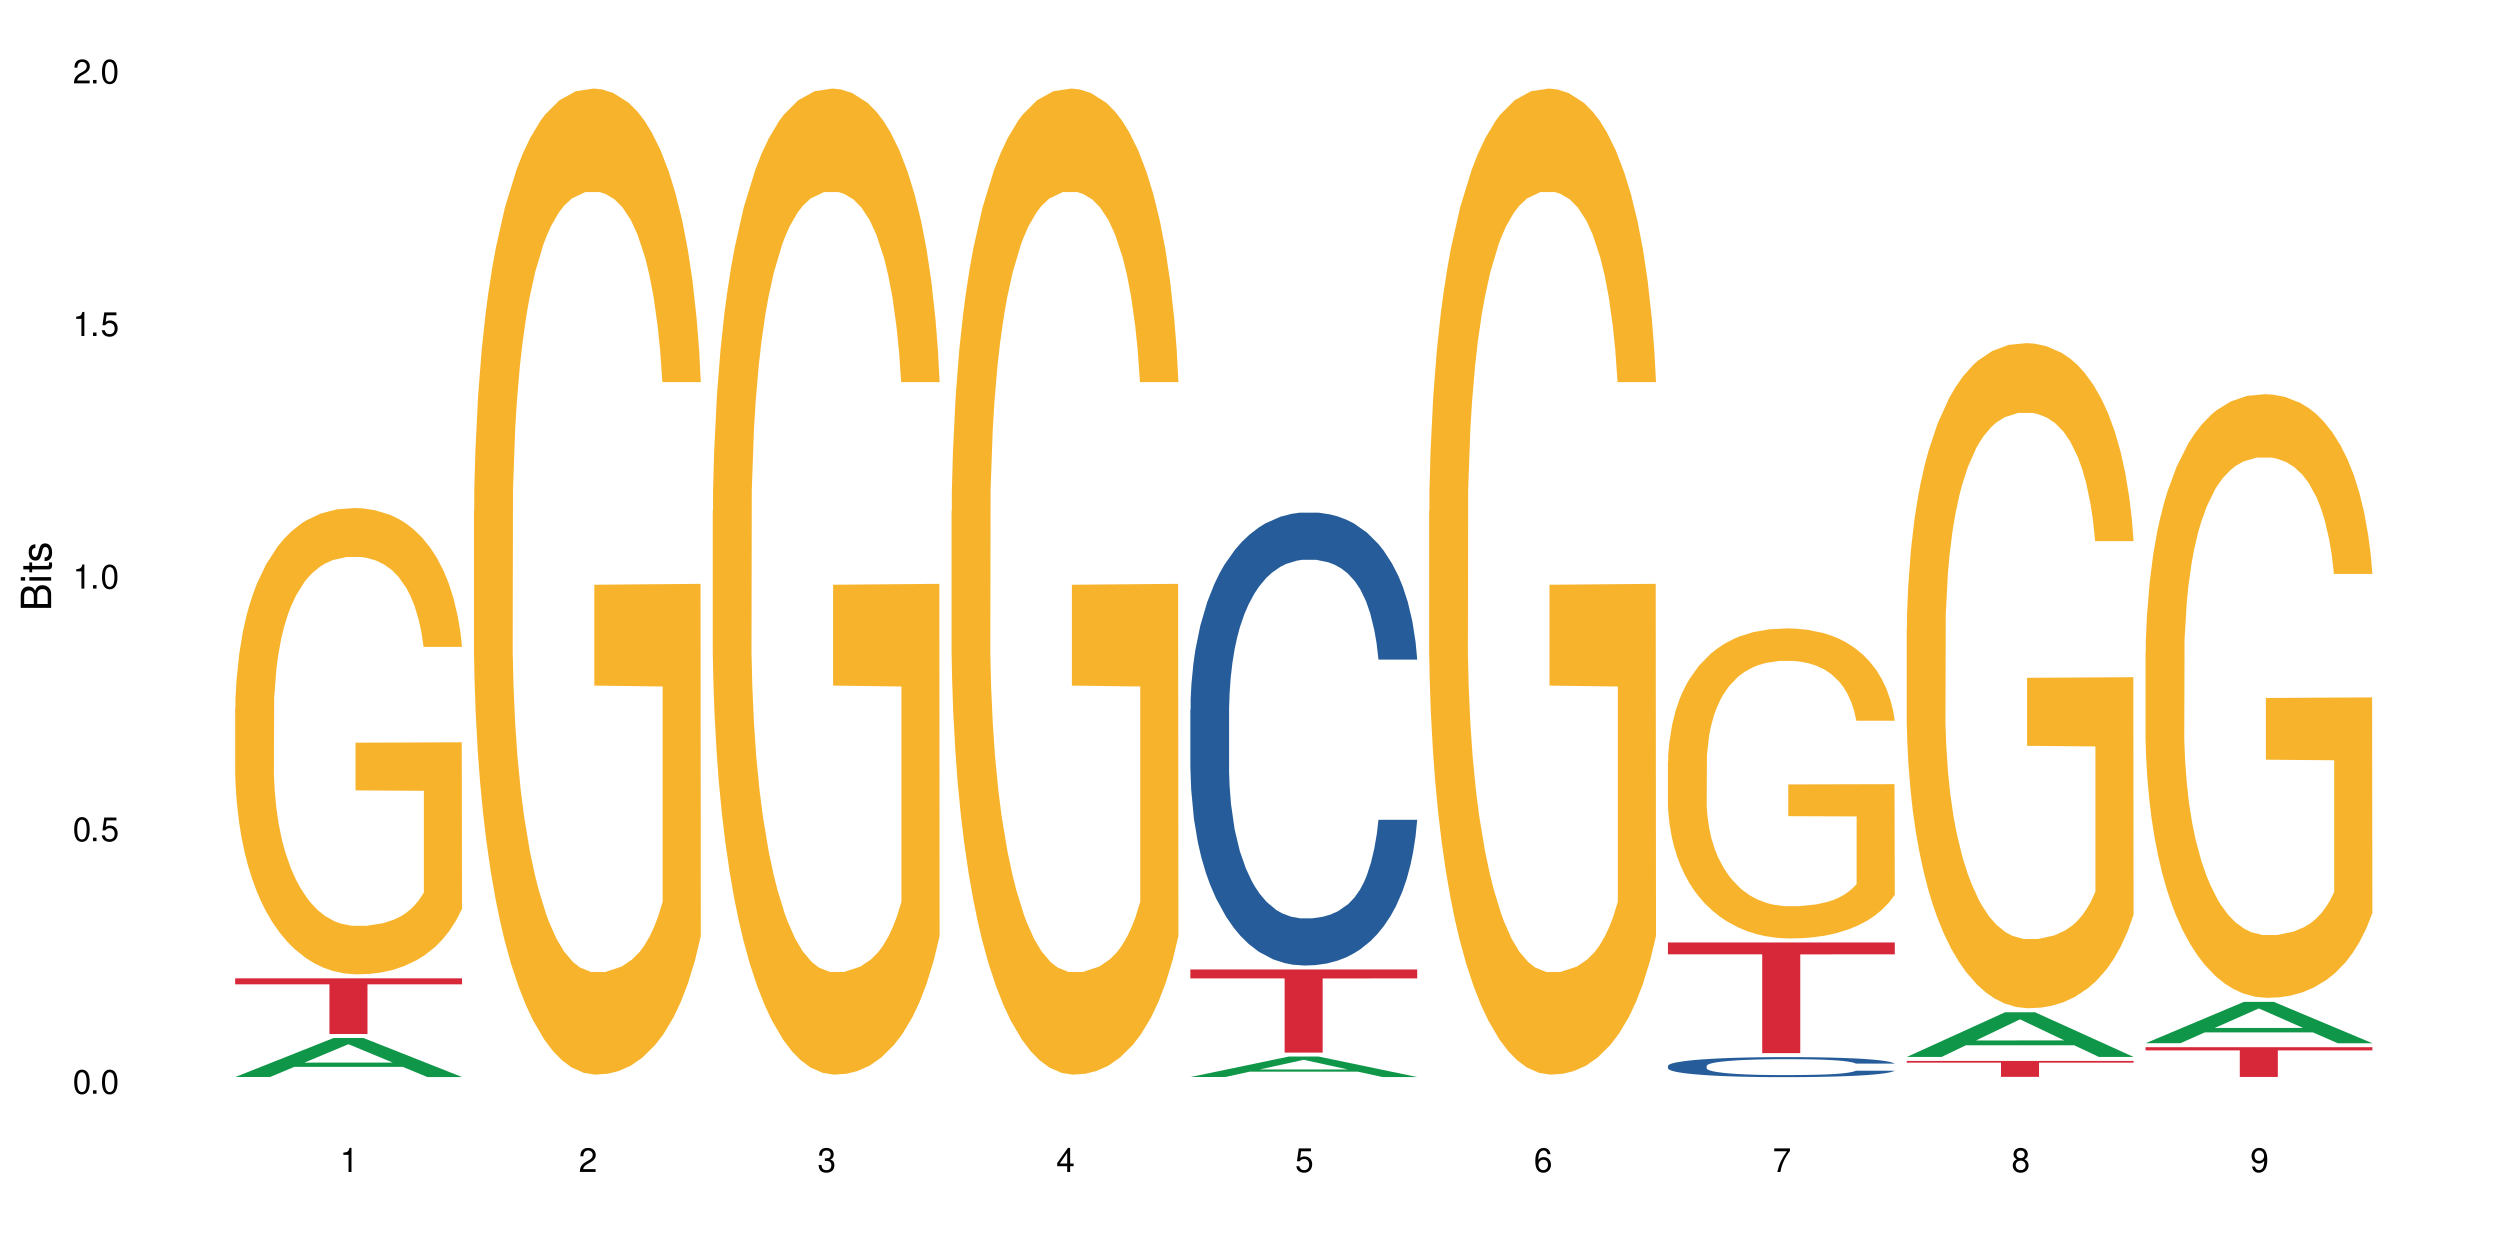 <?xml version="1.0" encoding="UTF-8"?>
<svg xmlns="http://www.w3.org/2000/svg" xmlns:xlink="http://www.w3.org/1999/xlink" width="720" height="360" viewBox="0 0 720 360">
<defs>
<g>
<g id="glyph-0-0">
</g>
<g id="glyph-0-1">
<path d="M 2.641 -6.938 C 2 -6.938 1.422 -6.656 1.078 -6.172 C 0.641 -5.562 0.406 -4.641 0.406 -3.359 C 0.406 -1.016 1.188 0.219 2.641 0.219 C 4.078 0.219 4.859 -1.016 4.859 -3.297 C 4.859 -4.641 4.656 -5.547 4.203 -6.172 C 3.844 -6.656 3.281 -6.938 2.641 -6.938 Z M 2.641 -6.188 C 3.547 -6.188 4 -5.25 4 -3.375 C 4 -1.406 3.562 -0.484 2.625 -0.484 C 1.734 -0.484 1.281 -1.438 1.281 -3.344 C 1.281 -5.25 1.734 -6.188 2.641 -6.188 Z M 2.641 -6.188 "/>
</g>
<g id="glyph-0-2">
<path d="M 1.828 -1 L 0.828 -1 L 0.828 0 L 1.828 0 Z M 1.828 -1 "/>
</g>
<g id="glyph-0-3">
<path d="M 4.562 -6.797 L 1.062 -6.797 L 0.547 -3.094 L 1.328 -3.094 C 1.719 -3.562 2.047 -3.734 2.578 -3.734 C 3.484 -3.734 4.062 -3.109 4.062 -2.094 C 4.062 -1.125 3.484 -0.531 2.578 -0.531 C 1.828 -0.531 1.375 -0.906 1.188 -1.672 L 0.328 -1.672 C 0.453 -1.109 0.547 -0.844 0.75 -0.594 C 1.125 -0.078 1.828 0.219 2.594 0.219 C 3.969 0.219 4.922 -0.781 4.922 -2.219 C 4.922 -3.562 4.031 -4.484 2.719 -4.484 C 2.25 -4.484 1.859 -4.359 1.469 -4.062 L 1.734 -5.969 L 4.562 -5.969 Z M 4.562 -6.797 "/>
</g>
<g id="glyph-0-4">
<path d="M 2.484 -4.938 L 2.484 0 L 3.328 0 L 3.328 -6.938 L 2.766 -6.938 C 2.469 -5.875 2.281 -5.734 0.984 -5.562 L 0.984 -4.938 Z M 2.484 -4.938 "/>
</g>
<g id="glyph-0-5">
<path d="M 4.859 -0.828 L 1.281 -0.828 C 1.359 -1.406 1.672 -1.781 2.5 -2.281 L 3.469 -2.828 C 4.406 -3.344 4.906 -4.062 4.906 -4.906 C 4.906 -5.484 4.672 -6.031 4.266 -6.406 C 3.859 -6.766 3.375 -6.938 2.719 -6.938 C 1.859 -6.938 1.219 -6.625 0.844 -6.031 C 0.609 -5.672 0.5 -5.234 0.484 -4.531 L 1.328 -4.531 C 1.359 -5.016 1.406 -5.281 1.531 -5.516 C 1.75 -5.938 2.188 -6.203 2.703 -6.203 C 3.469 -6.203 4.031 -5.641 4.031 -4.891 C 4.031 -4.344 3.719 -3.859 3.125 -3.516 L 2.234 -3 C 0.812 -2.172 0.406 -1.531 0.328 -0.016 L 4.859 -0.016 Z M 4.859 -0.828 "/>
</g>
<g id="glyph-0-6">
<path d="M 2.125 -3.188 L 2.578 -3.188 C 3.5 -3.188 3.984 -2.766 3.984 -1.922 C 3.984 -1.062 3.469 -0.531 2.594 -0.531 C 1.656 -0.531 1.203 -1 1.156 -2.016 L 0.312 -2.016 C 0.344 -1.453 0.438 -1.094 0.609 -0.781 C 0.953 -0.109 1.625 0.219 2.547 0.219 C 3.953 0.219 4.859 -0.625 4.859 -1.938 C 4.859 -2.828 4.516 -3.297 3.703 -3.594 C 4.344 -3.844 4.656 -4.328 4.656 -5.031 C 4.656 -6.219 3.875 -6.938 2.578 -6.938 C 1.203 -6.938 0.484 -6.172 0.453 -4.703 L 1.297 -4.703 C 1.312 -5.125 1.344 -5.359 1.453 -5.578 C 1.641 -5.969 2.062 -6.203 2.594 -6.203 C 3.344 -6.203 3.797 -5.75 3.797 -5 C 3.797 -4.516 3.609 -4.219 3.25 -4.047 C 3.016 -3.953 2.703 -3.922 2.125 -3.906 Z M 2.125 -3.188 "/>
</g>
<g id="glyph-0-7">
<path d="M 3.141 -1.672 L 3.141 0 L 3.984 0 L 3.984 -1.672 L 4.984 -1.672 L 4.984 -2.438 L 3.984 -2.438 L 3.984 -6.938 L 3.359 -6.938 L 0.266 -2.578 L 0.266 -1.672 Z M 3.141 -2.438 L 1 -2.438 L 3.141 -5.5 Z M 3.141 -2.438 "/>
</g>
<g id="glyph-0-8">
<path d="M 4.781 -5.125 C 4.609 -6.266 3.891 -6.938 2.844 -6.938 C 2.094 -6.938 1.422 -6.578 1.031 -5.953 C 0.594 -5.266 0.406 -4.422 0.406 -3.172 C 0.406 -2 0.578 -1.25 0.984 -0.641 C 1.359 -0.078 1.953 0.219 2.703 0.219 C 3.984 0.219 4.922 -0.75 4.922 -2.094 C 4.922 -3.375 4.062 -4.281 2.844 -4.281 C 2.172 -4.281 1.641 -4.031 1.281 -3.516 C 1.281 -5.234 1.828 -6.188 2.797 -6.188 C 3.391 -6.188 3.797 -5.797 3.938 -5.125 Z M 2.734 -3.531 C 3.547 -3.531 4.062 -2.953 4.062 -2.031 C 4.062 -1.156 3.484 -0.531 2.703 -0.531 C 1.922 -0.531 1.328 -1.188 1.328 -2.078 C 1.328 -2.938 1.906 -3.531 2.734 -3.531 Z M 2.734 -3.531 "/>
</g>
<g id="glyph-0-9">
<path d="M 4.984 -6.797 L 0.438 -6.797 L 0.438 -5.969 L 4.109 -5.969 C 2.5 -3.656 1.828 -2.234 1.328 0 L 2.219 0 C 2.594 -2.172 3.453 -4.047 4.984 -6.094 Z M 4.984 -6.797 "/>
</g>
<g id="glyph-0-10">
<path d="M 3.75 -3.656 C 4.469 -4.094 4.688 -4.438 4.688 -5.078 C 4.688 -6.172 3.844 -6.938 2.641 -6.938 C 1.438 -6.938 0.594 -6.172 0.594 -5.094 C 0.594 -4.438 0.812 -4.094 1.516 -3.656 C 0.734 -3.266 0.359 -2.703 0.359 -1.922 C 0.359 -0.656 1.281 0.219 2.641 0.219 C 3.984 0.219 4.922 -0.656 4.922 -1.922 C 4.922 -2.703 4.531 -3.266 3.75 -3.656 Z M 2.641 -6.188 C 3.359 -6.188 3.812 -5.75 3.812 -5.062 C 3.812 -4.406 3.344 -3.984 2.641 -3.984 C 1.922 -3.984 1.453 -4.406 1.453 -5.078 C 1.453 -5.75 1.922 -6.188 2.641 -6.188 Z M 2.641 -3.266 C 3.484 -3.266 4.062 -2.719 4.062 -1.906 C 4.062 -1.078 3.484 -0.531 2.625 -0.531 C 1.797 -0.531 1.219 -1.094 1.219 -1.906 C 1.219 -2.719 1.781 -3.266 2.641 -3.266 Z M 2.641 -3.266 "/>
</g>
<g id="glyph-0-11">
<path d="M 0.516 -1.578 C 0.672 -0.453 1.406 0.219 2.438 0.219 C 3.188 0.219 3.859 -0.141 4.266 -0.766 C 4.688 -1.453 4.891 -2.297 4.891 -3.547 C 4.891 -4.719 4.703 -5.453 4.312 -6.078 C 3.938 -6.641 3.344 -6.938 2.594 -6.938 C 1.297 -6.938 0.359 -5.969 0.359 -4.625 C 0.359 -3.344 1.234 -2.453 2.453 -2.453 C 3.094 -2.453 3.578 -2.672 4.016 -3.203 C 4 -1.484 3.469 -0.531 2.5 -0.531 C 1.906 -0.531 1.484 -0.906 1.359 -1.578 Z M 2.578 -6.203 C 3.375 -6.203 3.969 -5.531 3.969 -4.641 C 3.969 -3.797 3.391 -3.188 2.547 -3.188 C 1.734 -3.188 1.234 -3.766 1.234 -4.688 C 1.234 -5.562 1.797 -6.203 2.578 -6.203 Z M 2.578 -6.203 "/>
</g>
<g id="glyph-1-0">
</g>
<g id="glyph-1-1">
<path d="M 0 -0.953 L 0 -4.891 C 0 -5.719 -0.234 -6.344 -0.734 -6.797 C -1.188 -7.234 -1.812 -7.469 -2.5 -7.469 C -3.547 -7.469 -4.188 -7 -4.625 -5.875 C -4.984 -6.688 -5.625 -7.094 -6.531 -7.094 C -7.172 -7.094 -7.734 -6.859 -8.141 -6.391 C -8.562 -5.922 -8.75 -5.344 -8.75 -4.5 L -8.75 -0.953 Z M -4.984 -2.062 L -7.766 -2.062 L -7.766 -4.219 C -7.766 -4.844 -7.688 -5.203 -7.453 -5.5 C -7.219 -5.812 -6.859 -5.969 -6.375 -5.969 C -5.891 -5.969 -5.531 -5.812 -5.297 -5.5 C -5.062 -5.203 -4.984 -4.844 -4.984 -4.219 Z M -0.984 -2.062 L -4 -2.062 L -4 -4.781 C -4 -5.766 -3.438 -6.359 -2.484 -6.359 C -1.547 -6.359 -0.984 -5.766 -0.984 -4.781 Z M -0.984 -2.062 "/>
</g>
<g id="glyph-1-2">
<path d="M -6.281 -1.797 L -6.281 -0.797 L 0 -0.797 L 0 -1.797 Z M -8.75 -1.797 L -8.75 -0.797 L -7.484 -0.797 L -7.484 -1.797 Z M -8.75 -1.797 "/>
</g>
<g id="glyph-1-3">
<path d="M -6.281 -3.047 L -6.281 -2.016 L -8.016 -2.016 L -8.016 -1.016 L -6.281 -1.016 L -6.281 -0.172 L -5.469 -0.172 L -5.469 -1.016 L -0.719 -1.016 C -0.078 -1.016 0.281 -1.453 0.281 -2.234 C 0.281 -2.5 0.25 -2.719 0.188 -3.047 L -0.641 -3.047 C -0.609 -2.906 -0.594 -2.766 -0.594 -2.562 C -0.594 -2.141 -0.719 -2.016 -1.156 -2.016 L -5.469 -2.016 L -5.469 -3.047 Z M -6.281 -3.047 "/>
</g>
<g id="glyph-1-4">
<path d="M -4.531 -5.25 C -5.766 -5.25 -6.469 -4.422 -6.469 -2.969 C -6.469 -1.516 -5.719 -0.562 -4.547 -0.562 C -3.562 -0.562 -3.094 -1.062 -2.734 -2.562 L -2.516 -3.484 C -2.344 -4.188 -2.094 -4.469 -1.641 -4.469 C -1.047 -4.469 -0.641 -3.875 -0.641 -3 C -0.641 -2.453 -0.797 -2 -1.062 -1.75 C -1.25 -1.594 -1.422 -1.531 -1.875 -1.469 L -1.875 -0.406 C -0.422 -0.453 0.281 -1.266 0.281 -2.922 C 0.281 -4.5 -0.5 -5.516 -1.719 -5.516 C -2.656 -5.516 -3.172 -4.984 -3.469 -3.734 L -3.703 -2.766 C -3.891 -1.953 -4.156 -1.609 -4.594 -1.609 C -5.188 -1.609 -5.547 -2.125 -5.547 -2.938 C -5.547 -3.75 -5.203 -4.172 -4.531 -4.203 Z M -4.531 -5.25 "/>
</g>
</g>
</defs>
<rect x="-72" y="-36" width="864" height="432" fill="rgb(100%, 100%, 100%)" fill-opacity="1"/>
<path fill-rule="nonzero" fill="rgb(6.275%, 58.824%, 28.235%)" fill-opacity="1" d="M 67.73 310.176 L 67.801 310.168 L 96.07 298.941 L 104.656 298.941 L 133.066 310.188 L 123.082 310.188 L 115.965 307.25 L 84.762 307.25 L 77.781 310.176 L 67.73 310.176 L 87.766 306.039 L 113.102 306.027 L 100.469 300.781 L 100.328 300.77 L 100.188 300.801 L 87.695 306.027 L 87.766 306.039 Z M 67.73 310.176 "/>
<path fill-rule="nonzero" fill="rgb(96.863%, 70.196%, 16.863%)" fill-opacity="1" d="M 67.73 203.836 L 67.812 203.715 L 67.812 201.262 L 68.129 195.742 L 68.926 188.137 L 69.961 181.883 L 71.078 176.977 L 71.793 174.402 L 72.988 170.723 L 74.023 168.023 L 76.656 162.504 L 80 157.352 L 81.832 155.145 L 83.906 153.059 L 86.852 150.73 L 88.207 149.871 L 92.352 147.906 L 97.051 146.68 L 102.23 146.312 L 104.621 146.438 L 107.887 146.926 L 112.348 148.277 L 114.898 149.504 L 116.891 150.73 L 118.961 152.324 L 121.512 154.777 L 123.902 157.719 L 125.816 160.664 L 127.727 164.344 L 129.32 168.27 L 130.676 172.562 L 131.871 177.711 L 132.586 182.004 L 133.066 186.297 L 121.988 186.297 L 121.352 182.004 L 120.637 178.695 L 119.441 174.645 L 118.246 171.703 L 117.051 169.371 L 114.82 166.184 L 112.906 164.219 L 110.516 162.504 L 108.207 161.398 L 105.578 160.664 L 103.984 160.418 L 99.762 160.418 L 95.938 161.277 L 93.707 162.258 L 92.113 163.238 L 89.879 165.078 L 88.527 166.551 L 87.73 167.531 L 85.34 171.336 L 83.746 174.77 L 82.871 177.098 L 81.754 180.777 L 80.957 184.09 L 80.082 188.996 L 79.602 192.676 L 78.965 201.016 L 78.887 223.094 L 79.125 227.754 L 79.602 232.785 L 80.238 237.199 L 81.195 241.859 L 82.152 245.418 L 83.824 250.199 L 85.258 253.391 L 86.375 255.477 L 88.527 258.785 L 89.402 259.891 L 91.473 262.098 L 93.625 263.816 L 96.254 265.289 L 98.246 266.023 L 101.434 266.637 L 105.496 266.637 L 110.277 265.902 L 113.305 264.918 L 115.379 263.938 L 116.73 263.078 L 118.406 261.73 L 119.602 260.504 L 120.715 259.156 L 122.07 257.07 L 122.07 227.754 L 102.391 227.633 L 102.391 213.895 L 132.984 213.773 L 133.066 261.73 L 131.391 265.043 L 129.32 268.23 L 127.328 270.684 L 125.258 272.77 L 122.309 275.102 L 119.918 276.57 L 116.254 278.289 L 112.906 279.395 L 109.402 280.129 L 106.293 280.496 L 102.629 280.621 L 99.363 280.375 L 95.855 279.637 L 93.066 278.656 L 90.52 277.43 L 87.969 275.836 L 84.781 273.262 L 82.711 271.176 L 80.559 268.598 L 78.406 265.531 L 76.496 262.223 L 75.219 259.645 L 73.945 256.703 L 72.59 253.023 L 71.316 248.852 L 70.359 245.051 L 69.484 240.758 L 68.848 236.711 L 68.211 231.191 L 67.891 226.773 L 67.73 222.973 Z M 67.73 203.836 "/>
<path fill-rule="nonzero" fill="rgb(83.922%, 15.686%, 22.353%)" fill-opacity="1" d="M 67.73 281.762 L 133.066 281.762 L 133.066 283.48 L 105.836 283.496 L 105.836 297.797 L 94.879 297.797 L 94.879 283.512 L 94.723 283.48 L 67.73 283.48 Z M 67.73 281.762 "/>
<path fill-rule="nonzero" fill="rgb(96.863%, 70.196%, 16.863%)" fill-opacity="1" d="M 136.504 147.137 L 136.582 146.879 L 136.582 141.691 L 136.902 130.02 L 137.699 113.941 L 138.734 100.715 L 139.852 90.34 L 140.566 84.895 L 141.762 77.113 L 142.797 71.406 L 145.426 59.734 L 148.773 48.844 L 150.605 44.172 L 152.68 39.766 L 155.625 34.836 L 156.98 33.02 L 161.125 28.871 L 165.824 26.277 L 171.004 25.5 L 173.395 25.758 L 176.66 26.797 L 181.121 29.648 L 183.672 32.242 L 185.664 34.836 L 187.734 38.207 L 190.285 43.395 L 192.676 49.621 L 194.586 55.844 L 196.5 63.625 L 198.094 71.926 L 199.449 81.004 L 200.645 91.895 L 201.359 100.973 L 201.836 110.051 L 190.762 110.051 L 190.125 100.973 L 189.41 93.969 L 188.215 85.41 L 187.02 79.188 L 185.824 74.258 L 183.594 67.516 L 181.68 63.367 L 179.289 59.734 L 176.98 57.402 L 174.348 55.844 L 172.758 55.324 L 168.535 55.324 L 164.707 57.141 L 162.477 59.215 L 160.883 61.293 L 158.652 65.18 L 157.301 68.293 L 156.504 70.367 L 154.113 78.41 L 152.52 85.672 L 151.641 90.598 L 150.527 98.379 L 149.73 105.383 L 148.852 115.758 L 148.375 123.535 L 147.738 141.172 L 147.66 187.855 L 147.898 197.711 L 148.375 208.348 L 149.012 217.684 L 149.969 227.539 L 150.926 235.059 L 152.598 245.176 L 154.031 251.918 L 155.148 256.328 L 157.301 263.328 L 158.176 265.664 L 160.246 270.332 L 162.398 273.965 L 165.027 277.074 L 167.02 278.633 L 170.207 279.93 L 174.27 279.93 L 179.051 278.371 L 182.078 276.297 L 184.148 274.223 L 185.504 272.406 L 187.176 269.555 L 188.371 266.961 L 189.488 264.109 L 190.844 259.699 L 190.844 197.711 L 171.164 197.453 L 171.164 168.406 L 201.758 168.145 L 201.836 269.555 L 200.164 276.559 L 198.094 283.301 L 196.102 288.488 L 194.031 292.895 L 191.082 297.824 L 188.691 300.938 L 185.027 304.566 L 181.68 306.902 L 178.176 308.457 L 175.066 309.234 L 171.402 309.496 L 168.137 308.977 L 164.629 307.422 L 161.84 305.344 L 159.289 302.75 L 156.742 299.379 L 153.555 293.934 L 151.484 289.523 L 149.332 284.078 L 147.18 277.594 L 145.27 270.59 L 143.992 265.145 L 142.719 258.922 L 141.363 251.141 L 140.09 242.32 L 139.133 234.281 L 138.258 225.203 L 137.617 216.645 L 136.98 204.977 L 136.664 195.637 L 136.504 187.598 Z M 136.504 147.137 "/>
<path fill-rule="nonzero" fill="rgb(96.863%, 70.196%, 16.863%)" fill-opacity="1" d="M 205.277 147.137 L 205.355 146.879 L 205.355 141.691 L 205.676 130.02 L 206.473 113.941 L 207.508 100.715 L 208.621 90.34 L 209.34 84.895 L 210.535 77.113 L 211.57 71.406 L 214.199 59.734 L 217.547 48.844 L 219.379 44.172 L 221.449 39.766 L 224.398 34.836 L 225.754 33.02 L 229.895 28.871 L 234.598 26.277 L 239.777 25.5 L 242.168 25.758 L 245.434 26.797 L 249.895 29.648 L 252.445 32.242 L 254.438 34.836 L 256.508 38.207 L 259.059 43.395 L 261.449 49.621 L 263.359 55.844 L 265.273 63.625 L 266.867 71.926 L 268.219 81.004 L 269.414 91.895 L 270.133 100.973 L 270.609 110.051 L 259.535 110.051 L 258.898 100.973 L 258.18 93.969 L 256.984 85.41 L 255.789 79.188 L 254.594 74.258 L 252.363 67.516 L 250.453 63.367 L 248.062 59.734 L 245.75 57.402 L 243.121 55.844 L 241.527 55.324 L 237.305 55.324 L 233.48 57.141 L 231.25 59.215 L 229.656 61.293 L 227.426 65.18 L 226.07 68.293 L 225.273 70.367 L 222.883 78.41 L 221.293 85.672 L 220.414 90.598 L 219.301 98.379 L 218.504 105.383 L 217.625 115.758 L 217.148 123.535 L 216.512 141.172 L 216.43 187.855 L 216.672 197.711 L 217.148 208.348 L 217.785 217.684 L 218.742 227.539 L 219.699 235.059 L 221.371 245.176 L 222.805 251.918 L 223.922 256.328 L 226.07 263.328 L 226.949 265.664 L 229.02 270.332 L 231.172 273.965 L 233.801 277.074 L 235.793 278.633 L 238.98 279.93 L 243.043 279.93 L 247.824 278.371 L 250.852 276.297 L 252.922 274.223 L 254.277 272.406 L 255.949 269.555 L 257.145 266.961 L 258.262 264.109 L 259.613 259.699 L 259.613 197.711 L 239.934 197.453 L 239.934 168.406 L 270.531 168.145 L 270.609 269.555 L 268.938 276.559 L 266.867 283.301 L 264.875 288.488 L 262.801 292.895 L 259.855 297.824 L 257.465 300.938 L 253.801 304.566 L 250.453 306.902 L 246.945 308.457 L 243.84 309.234 L 240.176 309.496 L 236.906 308.977 L 233.402 307.422 L 230.613 305.344 L 228.062 302.75 L 225.516 299.379 L 222.328 293.934 L 220.254 289.523 L 218.105 284.078 L 215.953 277.594 L 214.039 270.59 L 212.766 265.145 L 211.492 258.922 L 210.137 251.141 L 208.863 242.32 L 207.906 234.281 L 207.027 225.203 L 206.391 216.645 L 205.754 204.977 L 205.438 195.637 L 205.277 187.598 Z M 205.277 147.137 "/>
<path fill-rule="nonzero" fill="rgb(96.863%, 70.196%, 16.863%)" fill-opacity="1" d="M 274.051 147.137 L 274.129 146.879 L 274.129 141.691 L 274.449 130.02 L 275.246 113.941 L 276.281 100.715 L 277.395 90.34 L 278.113 84.895 L 279.309 77.113 L 280.344 71.406 L 282.973 59.734 L 286.32 48.844 L 288.152 44.172 L 290.223 39.766 L 293.172 34.836 L 294.527 33.02 L 298.668 28.871 L 303.371 26.277 L 308.547 25.5 L 310.938 25.758 L 314.207 26.797 L 318.668 29.648 L 321.219 32.242 L 323.207 34.836 L 325.281 38.207 L 327.832 43.395 L 330.219 49.621 L 332.133 55.844 L 334.043 63.625 L 335.637 71.926 L 336.992 81.004 L 338.188 91.895 L 338.906 100.973 L 339.383 110.051 L 328.309 110.051 L 327.672 100.973 L 326.953 93.969 L 325.758 85.41 L 324.562 79.188 L 323.367 74.258 L 321.137 67.516 L 319.227 63.367 L 316.836 59.734 L 314.523 57.402 L 311.895 55.844 L 310.301 55.324 L 306.078 55.324 L 302.254 57.141 L 300.023 59.215 L 298.43 61.293 L 296.199 65.18 L 294.844 68.293 L 294.047 70.367 L 291.656 78.41 L 290.062 85.672 L 289.188 90.598 L 288.07 98.379 L 287.273 105.383 L 286.398 115.758 L 285.922 123.535 L 285.285 141.172 L 285.203 187.855 L 285.441 197.711 L 285.922 208.348 L 286.559 217.684 L 287.516 227.539 L 288.469 235.059 L 290.145 245.176 L 291.578 251.918 L 292.691 256.328 L 294.844 263.328 L 295.723 265.664 L 297.793 270.332 L 299.945 273.965 L 302.574 277.074 L 304.566 278.633 L 307.75 279.93 L 311.816 279.93 L 316.598 278.371 L 319.625 276.297 L 321.695 274.223 L 323.051 272.406 L 324.723 269.555 L 325.918 266.961 L 327.035 264.109 L 328.387 259.699 L 328.387 197.711 L 308.707 197.453 L 308.707 168.406 L 339.305 168.145 L 339.383 269.555 L 337.711 276.559 L 335.637 283.301 L 333.645 288.488 L 331.574 292.895 L 328.625 297.824 L 326.238 300.938 L 322.57 304.566 L 319.227 306.902 L 315.719 308.457 L 312.613 309.234 L 308.945 309.496 L 305.68 308.977 L 302.176 307.422 L 299.387 305.344 L 296.836 302.75 L 294.285 299.379 L 291.102 293.934 L 289.027 289.523 L 286.875 284.078 L 284.727 277.594 L 282.812 270.59 L 281.539 265.145 L 280.266 258.922 L 278.91 251.141 L 277.633 242.32 L 276.68 234.281 L 275.801 225.203 L 275.164 216.645 L 274.527 204.977 L 274.207 195.637 L 274.051 187.598 Z M 274.051 147.137 "/>
<path fill-rule="nonzero" fill="rgb(6.275%, 58.824%, 28.235%)" fill-opacity="1" d="M 342.82 310.184 L 342.891 310.176 L 371.16 304.285 L 379.746 304.285 L 408.156 310.188 L 398.176 310.188 L 391.055 308.648 L 359.852 308.648 L 352.875 310.184 L 342.82 310.184 L 362.855 308.012 L 388.191 308.004 L 375.559 305.25 L 375.418 305.246 L 375.281 305.262 L 362.785 308.004 L 362.855 308.012 Z M 342.82 310.184 "/>
<path fill-rule="nonzero" fill="rgb(14.51%, 36.078%, 60%)" fill-opacity="1" d="M 342.82 204.391 L 342.902 204.273 L 342.902 201.41 L 343.141 196.879 L 343.699 191.156 L 344.258 187.223 L 345.691 180.188 L 347.684 173.391 L 349.754 168.145 L 351.266 165.047 L 352.621 162.66 L 355.73 158.25 L 357.723 155.984 L 359.871 153.957 L 362.5 151.934 L 364.414 150.738 L 368.715 148.832 L 371.902 147.996 L 374.375 147.641 L 379.711 147.641 L 382.898 148.117 L 385.211 148.711 L 387.758 149.668 L 389.91 150.738 L 393.656 153.363 L 397 156.699 L 398.516 158.609 L 400.906 162.305 L 402.738 165.883 L 404.012 168.98 L 405.445 173.391 L 406.723 178.758 L 407.68 184.84 L 408.156 189.965 L 397 189.965 L 396.445 185.195 L 395.805 181.5 L 394.609 176.613 L 393.414 173.152 L 391.742 169.695 L 390.23 167.43 L 388.156 165.164 L 386.324 163.734 L 384.414 162.66 L 382.578 161.945 L 379.074 161.23 L 375.012 161.23 L 373.496 161.469 L 370.391 162.422 L 368.715 163.258 L 366.324 164.926 L 364.652 166.477 L 362.66 168.863 L 361.305 170.887 L 359.633 173.988 L 358.438 176.73 L 357.082 180.664 L 356.285 183.645 L 355.57 186.984 L 354.934 190.918 L 354.453 195.09 L 354.137 199.504 L 353.977 203.797 L 353.977 222.273 L 354.137 226.566 L 354.535 231.574 L 355.57 238.848 L 357.082 245.168 L 358.836 250.172 L 360.508 253.75 L 361.465 255.418 L 362.742 257.328 L 364.734 259.711 L 367.602 262.098 L 369.273 263.051 L 371.824 264.004 L 374.453 264.48 L 377.957 264.48 L 381.066 264.004 L 383.137 263.406 L 385.289 262.453 L 388.238 260.426 L 390.07 258.52 L 391.664 256.254 L 392.859 253.988 L 393.656 252.082 L 394.852 248.387 L 395.805 244.332 L 396.523 240.16 L 397 236.105 L 408.156 236.105 L 407.68 240.875 L 406.961 245.523 L 406.242 248.98 L 405.129 253.156 L 403.852 256.852 L 402.02 261.023 L 400.508 263.766 L 398.516 266.746 L 396.684 269.012 L 394.691 271.039 L 391.742 273.422 L 389.832 274.613 L 387.758 275.688 L 385.289 276.641 L 382.18 277.477 L 378.836 277.953 L 375.727 278.074 L 372.383 277.836 L 369.91 277.355 L 366.645 276.285 L 362.582 274.137 L 359.633 271.871 L 357.324 269.609 L 355.332 267.223 L 353.102 264.004 L 350.23 258.758 L 348.48 254.703 L 347.285 251.367 L 345.93 246.715 L 344.973 242.543 L 343.859 235.867 L 343.062 227.402 L 342.82 220.844 Z M 342.82 204.391 "/>
<path fill-rule="nonzero" fill="rgb(83.922%, 15.686%, 22.353%)" fill-opacity="1" d="M 342.82 279.215 L 408.156 279.215 L 408.156 281.777 L 380.926 281.801 L 380.926 303.145 L 369.973 303.145 L 369.973 281.824 L 369.812 281.777 L 342.82 281.777 Z M 342.82 279.215 "/>
<path fill-rule="nonzero" fill="rgb(96.863%, 70.196%, 16.863%)" fill-opacity="1" d="M 411.594 147.137 L 411.676 146.879 L 411.676 141.691 L 411.992 130.02 L 412.789 113.941 L 413.824 100.715 L 414.941 90.34 L 415.656 84.895 L 416.852 77.113 L 417.891 71.406 L 420.52 59.734 L 423.863 48.844 L 425.695 44.172 L 427.77 39.766 L 430.715 34.836 L 432.07 33.02 L 436.215 28.871 L 440.914 26.277 L 446.094 25.5 L 448.484 25.758 L 451.75 26.797 L 456.211 29.648 L 458.762 32.242 L 460.754 34.836 L 462.824 38.207 L 465.375 43.395 L 467.766 49.621 L 469.68 55.844 L 471.59 63.625 L 473.184 71.926 L 474.539 81.004 L 475.734 91.895 L 476.449 100.973 L 476.93 110.051 L 465.855 110.051 L 465.215 100.973 L 464.5 93.969 L 463.305 85.41 L 462.109 79.188 L 460.914 74.258 L 458.684 67.516 L 456.77 63.367 L 454.379 59.734 L 452.07 57.402 L 449.441 55.844 L 447.848 55.324 L 443.625 55.324 L 439.801 57.141 L 437.57 59.215 L 435.977 61.293 L 433.746 65.18 L 432.391 68.293 L 431.594 70.367 L 429.203 78.41 L 427.609 85.672 L 426.734 90.598 L 425.617 98.379 L 424.82 105.383 L 423.945 115.758 L 423.465 123.535 L 422.828 141.172 L 422.75 187.855 L 422.988 197.711 L 423.465 208.348 L 424.105 217.684 L 425.059 227.539 L 426.016 235.059 L 427.688 245.176 L 429.125 251.918 L 430.238 256.328 L 432.391 263.328 L 433.266 265.664 L 435.336 270.332 L 437.488 273.965 L 440.117 277.074 L 442.109 278.633 L 445.297 279.93 L 449.359 279.93 L 454.141 278.371 L 457.168 276.297 L 459.242 274.223 L 460.594 272.406 L 462.27 269.555 L 463.465 266.961 L 464.578 264.109 L 465.934 259.699 L 465.934 197.711 L 446.254 197.453 L 446.254 168.406 L 476.848 168.145 L 476.93 269.555 L 475.254 276.559 L 473.184 283.301 L 471.191 288.488 L 469.121 292.895 L 466.172 297.824 L 463.781 300.938 L 460.117 304.566 L 456.77 306.902 L 453.266 308.457 L 450.156 309.234 L 446.492 309.496 L 443.227 308.977 L 439.719 307.422 L 436.93 305.344 L 434.383 302.75 L 431.832 299.379 L 428.645 293.934 L 426.574 289.523 L 424.422 284.078 L 422.27 277.594 L 420.359 270.59 L 419.082 265.145 L 417.809 258.922 L 416.453 251.141 L 415.18 242.32 L 414.223 234.281 L 413.348 225.203 L 412.711 216.645 L 412.074 204.977 L 411.754 195.637 L 411.594 187.598 Z M 411.594 147.137 "/>
<path fill-rule="nonzero" fill="rgb(14.51%, 36.078%, 60%)" fill-opacity="1" d="M 480.367 306.961 L 480.445 306.953 L 480.445 306.828 L 480.688 306.629 L 481.242 306.375 L 481.801 306.199 L 483.234 305.891 L 485.227 305.59 L 487.301 305.355 L 488.812 305.219 L 490.168 305.113 L 493.273 304.918 L 495.266 304.816 L 497.418 304.727 L 500.047 304.637 L 501.961 304.586 L 506.262 304.5 L 509.449 304.465 L 511.918 304.449 L 517.258 304.449 L 520.445 304.469 L 522.754 304.496 L 525.305 304.539 L 527.457 304.586 L 531.199 304.703 L 534.547 304.848 L 536.059 304.934 L 538.449 305.098 L 540.285 305.254 L 541.559 305.395 L 542.992 305.59 L 544.266 305.824 L 545.223 306.094 L 545.703 306.32 L 534.547 306.32 L 533.988 306.109 L 533.352 305.945 L 532.156 305.73 L 530.961 305.578 L 529.289 305.426 L 527.773 305.324 L 525.703 305.223 L 523.871 305.16 L 521.957 305.113 L 520.125 305.082 L 516.621 305.051 L 512.555 305.051 L 511.043 305.059 L 507.934 305.102 L 506.262 305.141 L 503.871 305.215 L 502.199 305.281 L 500.207 305.387 L 498.852 305.477 L 497.18 305.613 L 495.984 305.734 L 494.629 305.91 L 493.832 306.043 L 493.117 306.191 L 492.477 306.363 L 492 306.547 L 491.68 306.742 L 491.523 306.934 L 491.523 307.754 L 491.68 307.941 L 492.078 308.164 L 493.117 308.484 L 494.629 308.766 L 496.383 308.988 L 498.055 309.145 L 499.012 309.219 L 500.285 309.305 L 502.277 309.41 L 505.145 309.516 L 506.82 309.559 L 509.367 309.598 L 512 309.621 L 515.504 309.621 L 518.613 309.598 L 520.684 309.574 L 522.836 309.531 L 525.781 309.441 L 527.613 309.355 L 529.207 309.258 L 530.402 309.156 L 531.199 309.07 L 532.395 308.906 L 533.352 308.727 L 534.07 308.543 L 534.547 308.363 L 545.703 308.363 L 545.223 308.574 L 544.508 308.781 L 543.789 308.934 L 542.672 309.117 L 541.398 309.281 L 539.566 309.469 L 538.051 309.59 L 536.059 309.719 L 534.227 309.82 L 532.234 309.91 L 529.289 310.016 L 527.375 310.07 L 525.305 310.117 L 522.836 310.16 L 519.727 310.195 L 516.379 310.215 L 513.273 310.223 L 509.926 310.211 L 507.457 310.191 L 504.191 310.145 L 500.125 310.047 L 497.18 309.949 L 494.867 309.848 L 492.875 309.742 L 490.645 309.598 L 487.777 309.367 L 486.023 309.188 L 484.828 309.039 L 483.473 308.832 L 482.52 308.648 L 481.402 308.355 L 480.605 307.98 L 480.367 307.688 Z M 480.367 306.961 "/>
<path fill-rule="nonzero" fill="rgb(96.863%, 70.196%, 16.863%)" fill-opacity="1" d="M 480.367 219.227 L 480.445 219.145 L 480.445 217.516 L 480.766 213.844 L 481.562 208.789 L 482.598 204.629 L 483.715 201.367 L 484.43 199.652 L 485.625 197.207 L 486.66 195.414 L 489.289 191.742 L 492.637 188.316 L 494.469 186.848 L 496.543 185.461 L 499.488 183.914 L 500.844 183.344 L 504.988 182.035 L 509.688 181.223 L 514.867 180.977 L 517.258 181.059 L 520.523 181.383 L 524.984 182.281 L 527.535 183.098 L 529.527 183.914 L 531.598 184.973 L 534.148 186.605 L 536.539 188.562 L 538.449 190.52 L 540.363 192.965 L 541.957 195.574 L 543.312 198.43 L 544.508 201.855 L 545.223 204.711 L 545.703 207.566 L 534.625 207.566 L 533.988 204.711 L 533.273 202.508 L 532.078 199.816 L 530.883 197.859 L 529.688 196.309 L 527.457 194.188 L 525.543 192.883 L 523.152 191.742 L 520.844 191.008 L 518.215 190.52 L 516.621 190.355 L 512.398 190.355 L 508.574 190.926 L 506.34 191.578 L 504.746 192.23 L 502.516 193.453 L 501.164 194.434 L 500.367 195.086 L 497.977 197.613 L 496.383 199.898 L 495.504 201.449 L 494.391 203.895 L 493.594 206.098 L 492.719 209.359 L 492.238 211.805 L 491.602 217.352 L 491.523 232.031 L 491.762 235.133 L 492.238 238.477 L 492.875 241.41 L 493.832 244.512 L 494.789 246.875 L 496.461 250.055 L 497.895 252.176 L 499.012 253.562 L 501.164 255.766 L 502.039 256.5 L 504.109 257.969 L 506.262 259.109 L 508.891 260.09 L 510.883 260.578 L 514.07 260.984 L 518.133 260.984 L 522.914 260.496 L 525.941 259.844 L 528.012 259.191 L 529.367 258.621 L 531.039 257.723 L 532.234 256.906 L 533.352 256.012 L 534.707 254.625 L 534.707 235.133 L 515.027 235.051 L 515.027 225.914 L 545.621 225.832 L 545.703 257.723 L 544.027 259.926 L 541.957 262.047 L 539.965 263.676 L 537.895 265.062 L 534.945 266.613 L 532.555 267.59 L 528.891 268.734 L 525.543 269.469 L 522.039 269.957 L 518.93 270.203 L 515.266 270.281 L 512 270.121 L 508.492 269.629 L 505.703 268.977 L 503.156 268.164 L 500.605 267.102 L 497.418 265.391 L 495.348 264.004 L 493.195 262.289 L 491.043 260.25 L 489.133 258.051 L 487.855 256.336 L 486.582 254.379 L 485.227 251.934 L 483.953 249.16 L 482.996 246.633 L 482.121 243.777 L 481.484 241.086 L 480.844 237.414 L 480.527 234.48 L 480.367 231.949 Z M 480.367 219.227 "/>
<path fill-rule="nonzero" fill="rgb(83.922%, 15.686%, 22.353%)" fill-opacity="1" d="M 480.367 271.426 L 545.703 271.426 L 545.703 274.84 L 518.473 274.867 L 518.473 303.305 L 507.516 303.305 L 507.516 274.898 L 507.359 274.84 L 480.367 274.84 Z M 480.367 271.426 "/>
<path fill-rule="nonzero" fill="rgb(6.275%, 58.824%, 28.235%)" fill-opacity="1" d="M 549.141 304.391 L 549.211 304.379 L 577.48 291.523 L 586.066 291.523 L 614.473 304.402 L 604.492 304.402 L 597.371 301.043 L 566.172 301.043 L 559.191 304.391 L 549.141 304.391 L 569.172 299.652 L 594.512 299.637 L 581.875 293.629 L 581.738 293.617 L 581.598 293.652 L 569.102 299.637 L 569.172 299.652 Z M 549.141 304.391 "/>
<path fill-rule="nonzero" fill="rgb(96.863%, 70.196%, 16.863%)" fill-opacity="1" d="M 549.141 180.863 L 549.219 180.688 L 549.219 177.188 L 549.539 169.316 L 550.336 158.469 L 551.371 149.547 L 552.484 142.551 L 553.203 138.875 L 554.398 133.629 L 555.434 129.777 L 558.062 121.906 L 561.41 114.559 L 563.242 111.41 L 565.312 108.434 L 568.262 105.109 L 569.617 103.887 L 573.758 101.086 L 578.461 99.336 L 583.641 98.812 L 586.031 98.988 L 589.297 99.688 L 593.758 101.613 L 596.309 103.359 L 598.301 105.109 L 600.371 107.387 L 602.922 110.883 L 605.312 115.082 L 607.223 119.281 L 609.137 124.531 L 610.73 130.129 L 612.082 136.25 L 613.277 143.598 L 613.996 149.723 L 614.473 155.844 L 603.398 155.844 L 602.762 149.723 L 602.043 145 L 600.848 139.227 L 599.652 135.027 L 598.461 131.703 L 596.227 127.152 L 594.316 124.355 L 591.926 121.906 L 589.613 120.332 L 586.984 119.281 L 585.391 118.93 L 581.168 118.93 L 577.344 120.156 L 575.113 121.555 L 573.52 122.957 L 571.289 125.578 L 569.934 127.68 L 569.137 129.078 L 566.75 134.5 L 565.156 139.398 L 564.277 142.723 L 563.164 147.973 L 562.367 152.695 L 561.488 159.695 L 561.012 164.941 L 560.375 176.84 L 560.293 208.328 L 560.535 214.977 L 561.012 222.152 L 561.648 228.449 L 562.605 235.098 L 563.562 240.172 L 565.234 246.992 L 566.668 251.543 L 567.785 254.516 L 569.934 259.238 L 570.812 260.812 L 572.883 263.965 L 575.035 266.414 L 577.664 268.512 L 579.656 269.562 L 582.844 270.438 L 586.906 270.438 L 591.688 269.387 L 594.715 267.988 L 596.785 266.586 L 598.141 265.363 L 599.812 263.438 L 601.008 261.688 L 602.125 259.766 L 603.48 256.789 L 603.48 214.977 L 583.797 214.801 L 583.797 195.207 L 614.395 195.035 L 614.473 263.438 L 612.801 268.16 L 610.73 272.711 L 608.738 276.211 L 606.664 279.184 L 603.719 282.508 L 601.328 284.605 L 597.664 287.055 L 594.316 288.629 L 590.809 289.68 L 587.703 290.207 L 584.039 290.379 L 580.77 290.031 L 577.266 288.98 L 574.477 287.582 L 571.926 285.832 L 569.379 283.559 L 566.191 279.883 L 564.117 276.91 L 561.969 273.234 L 559.816 268.863 L 557.902 264.137 L 556.629 260.465 L 555.355 256.266 L 554 251.016 L 552.727 245.07 L 551.77 239.645 L 550.895 233.523 L 550.254 227.75 L 549.617 219.875 L 549.301 213.578 L 549.141 208.156 Z M 549.141 180.863 "/>
<path fill-rule="nonzero" fill="rgb(83.922%, 15.686%, 22.353%)" fill-opacity="1" d="M 549.141 305.547 L 614.473 305.547 L 614.473 306.039 L 587.246 306.043 L 587.246 310.141 L 576.289 310.141 L 576.289 306.047 L 576.129 306.039 L 549.141 306.039 Z M 549.141 305.547 "/>
<path fill-rule="nonzero" fill="rgb(6.275%, 58.824%, 28.235%)" fill-opacity="1" d="M 617.914 300.441 L 617.98 300.43 L 646.25 288.531 L 654.836 288.531 L 683.246 300.453 L 673.266 300.453 L 666.145 297.34 L 634.945 297.34 L 627.965 300.441 L 617.914 300.441 L 637.945 296.055 L 663.285 296.043 L 650.648 290.48 L 650.512 290.469 L 650.371 290.5 L 637.875 296.043 L 637.945 296.055 Z M 617.914 300.441 "/>
<path fill-rule="nonzero" fill="rgb(96.863%, 70.196%, 16.863%)" fill-opacity="1" d="M 617.914 187.992 L 617.992 187.832 L 617.992 184.656 L 618.312 177.512 L 619.109 167.668 L 620.145 159.57 L 621.258 153.219 L 621.977 149.883 L 623.172 145.121 L 624.207 141.629 L 626.836 134.484 L 630.184 127.812 L 632.016 124.957 L 634.086 122.258 L 637.035 119.242 L 638.391 118.129 L 642.531 115.59 L 647.234 114 L 652.414 113.523 L 654.801 113.684 L 658.07 114.316 L 662.531 116.066 L 665.082 117.652 L 667.074 119.242 L 669.145 121.305 L 671.695 124.48 L 674.082 128.289 L 675.996 132.102 L 677.91 136.863 L 679.5 141.945 L 680.855 147.504 L 682.051 154.172 L 682.77 159.73 L 683.246 165.285 L 672.172 165.285 L 671.535 159.73 L 670.816 155.441 L 669.621 150.203 L 668.426 146.391 L 667.23 143.375 L 665 139.246 L 663.09 136.707 L 660.699 134.484 L 658.387 133.055 L 655.758 132.102 L 654.164 131.785 L 649.941 131.785 L 646.117 132.895 L 643.887 134.164 L 642.293 135.438 L 640.062 137.816 L 638.707 139.723 L 637.91 140.992 L 635.52 145.914 L 633.926 150.359 L 633.051 153.379 L 631.934 158.141 L 631.141 162.43 L 630.262 168.781 L 629.785 173.543 L 629.148 184.34 L 629.066 212.922 L 629.305 218.953 L 629.785 225.465 L 630.422 231.18 L 631.379 237.215 L 632.332 241.816 L 634.008 248.012 L 635.441 252.137 L 636.559 254.836 L 638.707 259.125 L 639.586 260.555 L 641.656 263.41 L 643.809 265.637 L 646.438 267.539 L 648.43 268.492 L 651.617 269.285 L 655.68 269.285 L 660.461 268.336 L 663.488 267.062 L 665.559 265.793 L 666.914 264.684 L 668.586 262.938 L 669.781 261.348 L 670.898 259.602 L 672.25 256.902 L 672.25 218.953 L 652.57 218.793 L 652.57 201.012 L 683.168 200.852 L 683.246 262.938 L 681.574 267.223 L 679.5 271.352 L 677.512 274.527 L 675.438 277.227 L 672.492 280.242 L 670.102 282.148 L 666.434 284.371 L 663.09 285.801 L 659.582 286.754 L 656.477 287.23 L 652.809 287.387 L 649.543 287.07 L 646.039 286.117 L 643.25 284.848 L 640.699 283.258 L 638.148 281.195 L 634.965 277.859 L 632.891 275.16 L 630.742 271.828 L 628.59 267.859 L 626.676 263.57 L 625.402 260.234 L 624.129 256.426 L 622.773 251.664 L 621.496 246.266 L 620.543 241.34 L 619.664 235.785 L 619.027 230.543 L 618.391 223.398 L 618.07 217.684 L 617.914 212.762 Z M 617.914 187.992 "/>
<path fill-rule="nonzero" fill="rgb(83.922%, 15.686%, 22.353%)" fill-opacity="1" d="M 617.914 301.598 L 683.246 301.598 L 683.246 302.512 L 656.016 302.523 L 656.016 310.156 L 645.062 310.156 L 645.062 302.531 L 644.902 302.512 L 617.914 302.512 Z M 617.914 301.598 "/>
<g fill="rgb(0%, 0%, 0%)" fill-opacity="1">
<use xlink:href="#glyph-0-1" x="20.965" y="314.993"/>
<use xlink:href="#glyph-0-2" x="25.965" y="314.993"/>
<use xlink:href="#glyph-0-1" x="28.965" y="314.993"/>
</g>
<g fill="rgb(0%, 0%, 0%)" fill-opacity="1">
<use xlink:href="#glyph-0-1" x="20.965" y="242.251"/>
<use xlink:href="#glyph-0-2" x="25.965" y="242.251"/>
<use xlink:href="#glyph-0-3" x="28.965" y="242.251"/>
</g>
<g fill="rgb(0%, 0%, 0%)" fill-opacity="1">
<use xlink:href="#glyph-0-4" x="20.965" y="169.509"/>
<use xlink:href="#glyph-0-2" x="25.965" y="169.509"/>
<use xlink:href="#glyph-0-1" x="28.965" y="169.509"/>
</g>
<g fill="rgb(0%, 0%, 0%)" fill-opacity="1">
<use xlink:href="#glyph-0-4" x="20.965" y="96.767"/>
<use xlink:href="#glyph-0-2" x="25.965" y="96.767"/>
<use xlink:href="#glyph-0-3" x="28.965" y="96.767"/>
</g>
<g fill="rgb(0%, 0%, 0%)" fill-opacity="1">
<use xlink:href="#glyph-0-5" x="20.965" y="24.024"/>
<use xlink:href="#glyph-0-2" x="25.965" y="24.024"/>
<use xlink:href="#glyph-0-1" x="28.965" y="24.024"/>
</g>
<g fill="rgb(0%, 0%, 0%)" fill-opacity="1">
<use xlink:href="#glyph-0-4" x="97.898" y="337.532"/>
</g>
<g fill="rgb(0%, 0%, 0%)" fill-opacity="1">
<use xlink:href="#glyph-0-5" x="166.672" y="337.532"/>
</g>
<g fill="rgb(0%, 0%, 0%)" fill-opacity="1">
<use xlink:href="#glyph-0-6" x="235.445" y="337.532"/>
</g>
<g fill="rgb(0%, 0%, 0%)" fill-opacity="1">
<use xlink:href="#glyph-0-7" x="304.215" y="337.532"/>
</g>
<g fill="rgb(0%, 0%, 0%)" fill-opacity="1">
<use xlink:href="#glyph-0-3" x="372.988" y="337.532"/>
</g>
<g fill="rgb(0%, 0%, 0%)" fill-opacity="1">
<use xlink:href="#glyph-0-8" x="441.762" y="337.532"/>
</g>
<g fill="rgb(0%, 0%, 0%)" fill-opacity="1">
<use xlink:href="#glyph-0-9" x="510.535" y="337.532"/>
</g>
<g fill="rgb(0%, 0%, 0%)" fill-opacity="1">
<use xlink:href="#glyph-0-10" x="579.309" y="337.532"/>
</g>
<g fill="rgb(0%, 0%, 0%)" fill-opacity="1">
<use xlink:href="#glyph-0-11" x="648.078" y="337.532"/>
</g>
<g fill="rgb(0%, 0%, 0%)" fill-opacity="1">
<use xlink:href="#glyph-1-1" x="14.725" y="176.012"/>
<use xlink:href="#glyph-1-2" x="14.725" y="168.012"/>
<use xlink:href="#glyph-1-3" x="14.725" y="165.012"/>
<use xlink:href="#glyph-1-4" x="14.725" y="162.012"/>
</g>
</svg>
